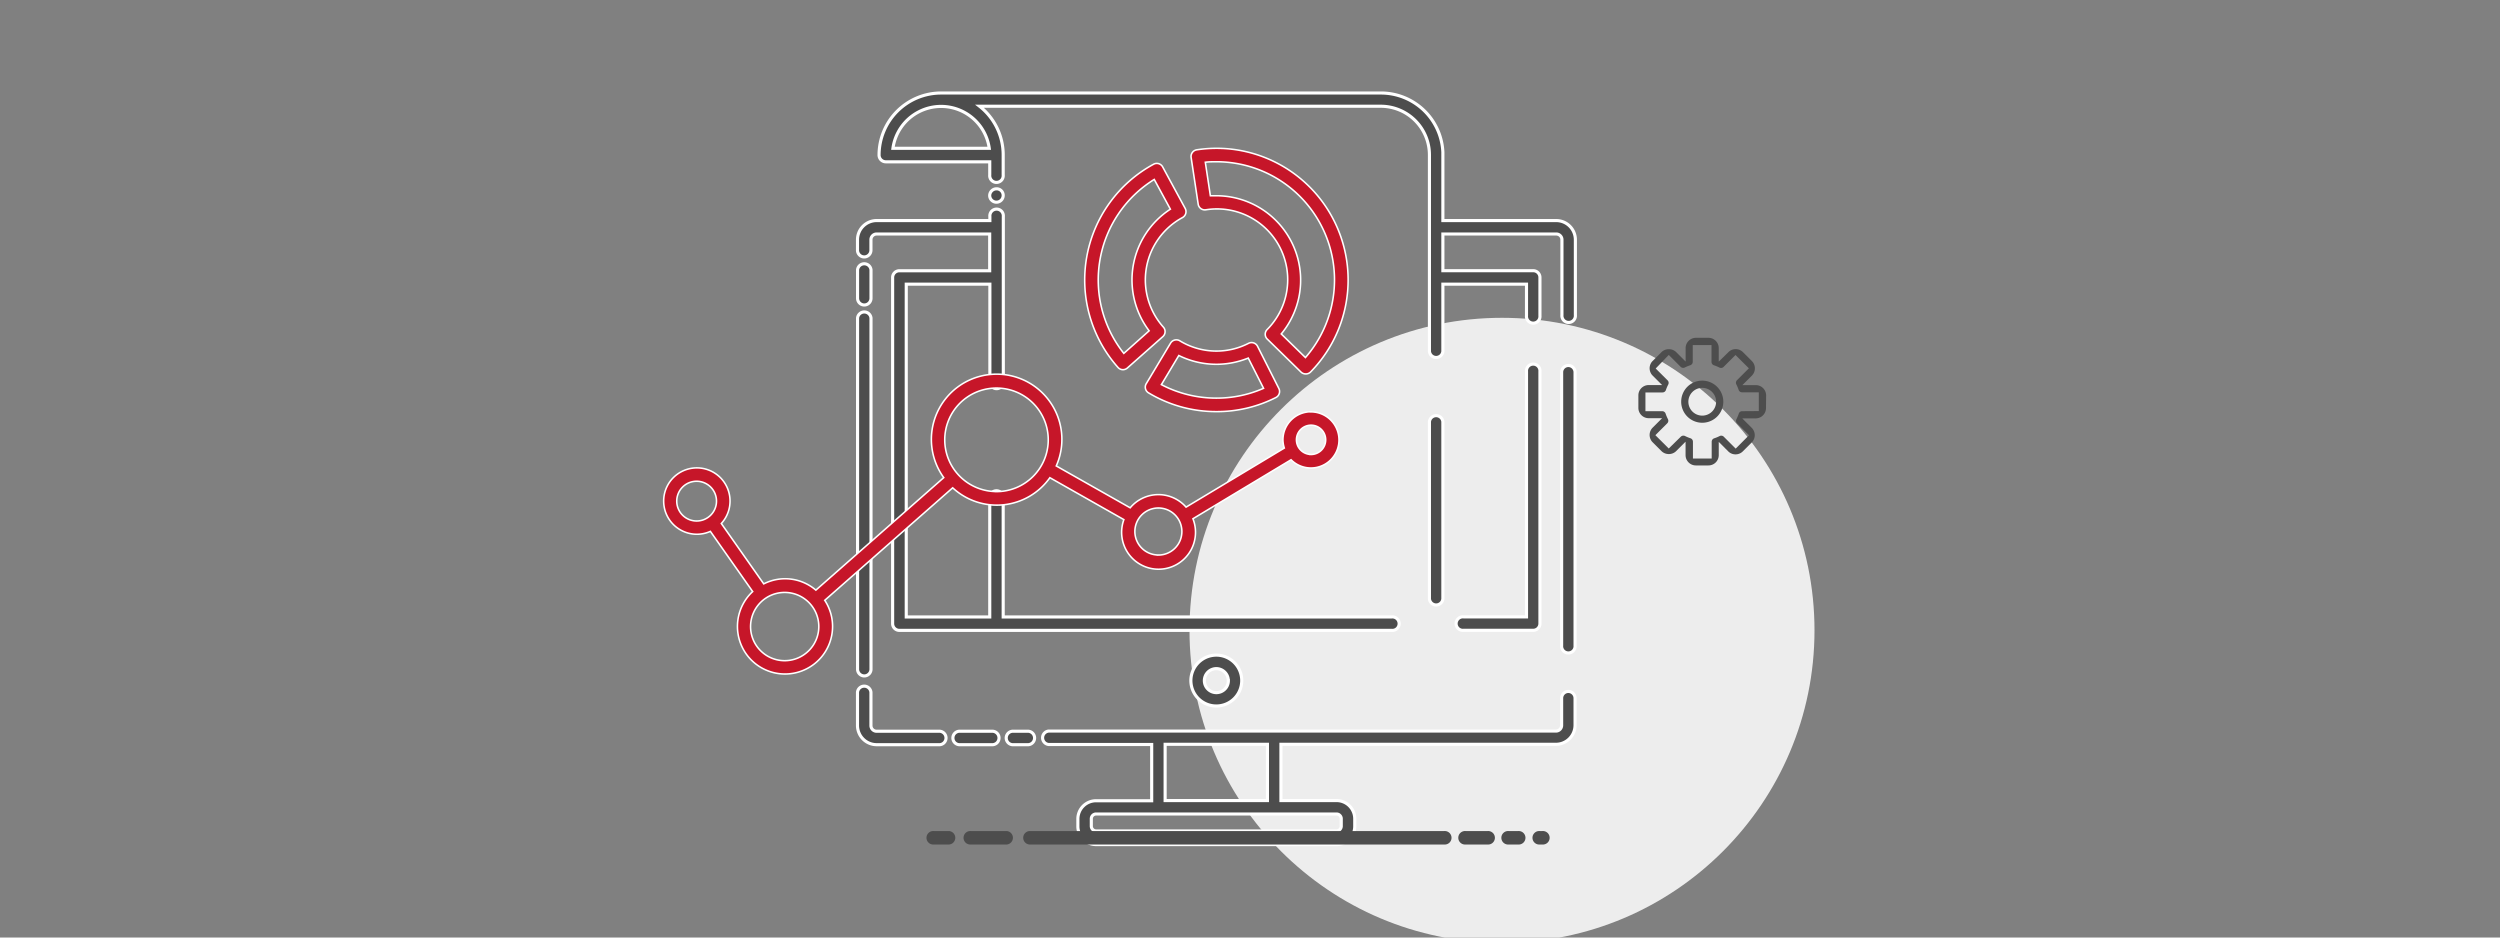 <?xml version="1.0" encoding="UTF-8"?> <svg xmlns="http://www.w3.org/2000/svg" viewBox="0 0 400 150"><rect x="0" y="0" width="400" height="150" fill="#808080" stroke="none"/> <defs> <style>.a{fill:#ededed;}.b,.c{fill:#4d4d4d;}.b,.d{stroke:#fff;stroke-miterlimit:10;}.b{stroke-width:0.5px;}.d{fill:#c61629;stroke-width:0.25px;}</style> </defs> <title>icon_2</title> <circle class="a" cx="240.32" cy="100.85" r="50"></circle> <path class="b" d="M249,35.29H230.86V24.46a1,1,0,0,0,0-.12,9.93,9.93,0,0,0-9.91-9.46H150.58a9.94,9.94,0,0,0-9.93,9.93,1.08,1.08,0,0,0,1.08,1.08h16.63V28a1.08,1.08,0,1,0,2.15,0V24.81A9.91,9.91,0,0,0,156.73,17h64.2a7.79,7.79,0,0,1,7.78,7.78V56.22a1.08,1.08,0,0,0,2.15,0V45.47h13.38v5.05a1.08,1.08,0,1,0,2.15,0V44.39a1.08,1.08,0,0,0-1.08-1.08H230.86V37.44H249a.91.91,0,0,1,.91.92V50.41a1.08,1.08,0,1,0,2.15,0V38.36A3.07,3.07,0,0,0,249,35.29ZM158.28,23.73H142.87a7.78,7.78,0,0,1,15.41,0Z"></path> <path class="b" d="M138.28,41.11A1.08,1.08,0,0,0,139.35,40V38.36a.91.91,0,0,1,.91-.92h18.09v5.88H143.9a1.08,1.08,0,0,0-1.08,1.08V99.78a1.08,1.08,0,0,0,1.08,1.08h78.78a1.08,1.08,0,1,0,0-2.15H160.51v-19a1.08,1.08,0,1,0-2.15,0v19H145V45.47h13.38V61a1.08,1.08,0,1,0,2.15,0V44.39h0v-8h0V34.64a1.08,1.08,0,1,0-2.15,0v.65H140.26a3.07,3.07,0,0,0-3.06,3.07V40A1.08,1.08,0,0,0,138.28,41.11Z"></path> <path class="b" d="M138.28,48.8a1.08,1.08,0,0,0,1.08-1.08V43.18a1.08,1.08,0,0,0-2.15,0v4.55A1.08,1.08,0,0,0,138.28,48.8Z"></path> <path class="b" d="M138.28,108.15a1.08,1.08,0,0,0,1.08-1.08V50.89a1.08,1.08,0,0,0-2.15,0v56.19A1.08,1.08,0,0,0,138.28,108.15Z"></path> <path class="b" d="M150.18,117h-9.92a.91.91,0,0,1-.91-.92v-5.32a1.08,1.08,0,0,0-2.15,0v5.32a3.07,3.07,0,0,0,3.06,3.07h9.92a1.08,1.08,0,1,0,0-2.15Z"></path> <path class="b" d="M158.66,117h-5.22a1.08,1.08,0,0,0,0,2.15h5.22a1.08,1.08,0,1,0,0-2.15Z"></path> <path class="b" d="M164.35,117h-2.17a1.08,1.08,0,1,0,0,2.15h2.17a1.08,1.08,0,1,0,0-2.15Z"></path> <path class="b" d="M250.94,110.63a1.08,1.08,0,0,0-1.08,1.08v4.34a.91.91,0,0,1-.91.92H167.79a1.08,1.08,0,0,0,0,2.15h16.48v9h-8.9a2.91,2.91,0,0,0-2.91,2.91v1.19a2.91,2.91,0,0,0,2.91,2.91h38.48a2.91,2.91,0,0,0,2.91-2.91V131a2.91,2.91,0,0,0-2.91-2.91h-8.9v-9h44a3.07,3.07,0,0,0,3.06-3.07v-4.34A1.08,1.08,0,0,0,250.94,110.63ZM214.6,131v1.19a.77.77,0,0,1-.76.76H175.37a.77.77,0,0,1-.76-.76V131a.76.76,0,0,1,.76-.76h38.48A.76.76,0,0,1,214.6,131Zm-11.81-2.91H186.42v-9h16.37Z"></path> <path class="b" d="M250.94,58.48a1.08,1.08,0,0,0-1.08,1.08v43.73a1.08,1.08,0,1,0,2.15,0V59.55A1.08,1.08,0,0,0,250.94,58.48Z"></path> <path class="b" d="M245.31,100.85a1.08,1.08,0,0,0,1.08-1.08V59.44a1.08,1.08,0,1,0-2.15,0V98.7H234.16a1.08,1.08,0,1,0,0,2.15Z"></path> <path class="b" d="M190.54,108.91a4.07,4.07,0,1,0,4.07-4.09A4.08,4.08,0,0,0,190.54,108.91Zm6,0a1.92,1.92,0,1,1-1.92-1.93A1.93,1.93,0,0,1,196.53,108.91Z"></path> <path class="b" d="M230.86,95.82V67.48a1.08,1.08,0,0,0-2.15,0V95.82a1.08,1.08,0,0,0,2.15,0Z"></path> <path class="b" d="M159.43,32.35a1.08,1.08,0,0,0,1.08-1.08v-.06a1.05,1.05,0,0,0-1.08-1,1.1,1.1,0,0,0-1.08,1.1A1.08,1.08,0,0,0,159.43,32.35Z"></path> <path class="c" d="M282.58,63.27a1.65,1.65,0,0,0-1.65-1.65h-2.15l1.52-1.52a1.65,1.65,0,0,0,0-2.33l-1.43-1.43a1.63,1.63,0,0,0-1.16-.48h0a1.63,1.63,0,0,0-1.16.48L275,57.86V55.7a1.65,1.65,0,0,0-1.65-1.65h-2a1.65,1.65,0,0,0-1.65,1.65v2.15l-1.52-1.52a1.65,1.65,0,0,0-1.17-.46h0a1.64,1.64,0,0,0-1.16.46l-1.43,1.43a1.65,1.65,0,0,0,0,2.33l1.52,1.52h-2.15a1.65,1.65,0,0,0-1.65,1.65v2a1.65,1.65,0,0,0,1.65,1.65h2.15l-1.52,1.52a1.65,1.65,0,0,0,0,2.33l1.43,1.43a1.65,1.65,0,0,0,1.16.46h0a1.64,1.64,0,0,0,1.16-.46l1.52-1.52v2.15a1.65,1.65,0,0,0,1.65,1.65h2A1.65,1.65,0,0,0,275,72.85V70.7l1.52,1.52a1.65,1.65,0,0,0,2.33,0l1.43-1.43a1.65,1.65,0,0,0,0-2.33l-1.52-1.52h2.15a1.65,1.65,0,0,0,1.65-1.65Zm-3.83,2.52a.57.57,0,0,0-.55.4,6.15,6.15,0,0,1-.37.88.57.57,0,0,0,.11.67l1.9,1.9-2.13,2.14-1.9-1.9a.57.57,0,0,0-.67-.11,6,6,0,0,1-.87.36.58.58,0,0,0-.4.55v2.68h-3V70.67a.58.58,0,0,0-.4-.55,6.06,6.06,0,0,1-.87-.36.6.6,0,0,0-.67.11L267,71.76l-2.14-2.13,1.9-1.9a.58.58,0,0,0,.11-.67,6.19,6.19,0,0,1-.37-.87.57.57,0,0,0-.55-.4h-2.68v-3H266a.57.57,0,0,0,.55-.4,6.17,6.17,0,0,1,.37-.87.57.57,0,0,0-.11-.67l-1.9-1.89L267,56.79l1.9,1.9a.58.58,0,0,0,.67.11,6,6,0,0,1,.87-.36.58.58,0,0,0,.4-.55V55.21h3v2.69a.58.58,0,0,0,.4.55,6,6,0,0,1,.87.36.57.57,0,0,0,.67-.11l1.9-1.9,2.14,2.13-1.9,1.9a.58.58,0,0,0-.11.67,6.06,6.06,0,0,1,.37.87.57.57,0,0,0,.55.4h2.68v3Z"></path> <path class="c" d="M272.36,60.9a3.37,3.37,0,1,0,3.37,3.37A3.38,3.38,0,0,0,272.36,60.9Zm0,5.6a2.22,2.22,0,1,1,2.22-2.22A2.22,2.22,0,0,1,272.36,66.5Z"></path> <path class="c" d="M231.06,135.12H164.69a1.08,1.08,0,0,1,0-2.15h66.37a1.08,1.08,0,1,1,0,2.15Z"></path> <path class="c" d="M161.09,135.12h-5.74a1.08,1.08,0,1,1,0-2.15h5.74a1.08,1.08,0,0,1,0,2.15Z"></path> <path class="c" d="M151.87,135.12h-2.45a1.08,1.08,0,1,1,0-2.15h2.45a1.08,1.08,0,0,1,0,2.15Z"></path> <path class="c" d="M238,135.12h-3.49a1.08,1.08,0,1,1,0-2.15H238a1.08,1.08,0,1,1,0,2.15Z"></path> <path class="c" d="M242.89,135.12H241.4a1.08,1.08,0,1,1,0-2.15h1.49a1.08,1.08,0,1,1,0,2.15Z"></path> <path class="c" d="M246.76,135.12h-.38a1.08,1.08,0,1,1,0-2.15h.38a1.08,1.08,0,1,1,0,2.15Z"></path> <path class="d" d="M208.9,59.83a1.07,1.07,0,0,1-.75-.31l-5.4-5.28a1.08,1.08,0,0,1,0-1.52,11.32,11.32,0,0,0-9.82-19.15,1.07,1.07,0,0,1-1.22-.9l-1.13-7.48a1.08,1.08,0,0,1,.9-1.22,21.33,21.33,0,0,1,3.16-.24,21.06,21.06,0,0,1,15.06,35.78A1.07,1.07,0,0,1,208.9,59.83ZM205,53.43l3.87,3.78a18.91,18.91,0,0,0-14.25-31.33c-.59,0-1.18,0-1.77.08l.81,5.36c.33,0,.64,0,1,0A13.5,13.5,0,0,1,205,53.43Z"></path> <path class="d" d="M194.61,65.86a21,21,0,0,1-10.84-3,1.07,1.07,0,0,1-.37-1.47l3.89-6.49a1.08,1.08,0,0,1,1.48-.37,11.27,11.27,0,0,0,11,.4,1.06,1.06,0,0,1,.82-.06,1.08,1.08,0,0,1,.62.54l3.41,6.75a1.08,1.08,0,0,1-.47,1.44A20.84,20.84,0,0,1,194.61,65.86Zm-8.79-4.32a18.9,18.9,0,0,0,8.79,2.16,18.69,18.69,0,0,0,7.56-1.57l-2.45-4.84a13.53,13.53,0,0,1-11.11-.41Z"></path> <path class="d" d="M179.68,59.15a1.07,1.07,0,0,1-.8-.36,21.06,21.06,0,0,1,5.69-32.51,1.07,1.07,0,0,1,1.46.43l3.6,6.64a1.08,1.08,0,0,1-.43,1.46,11.34,11.34,0,0,0-3.06,17.53,1.07,1.07,0,0,1-.09,1.52l-5.65,5A1.07,1.07,0,0,1,179.68,59.15Zm5-30.44a18.91,18.91,0,0,0-4.87,27.83l4.05-3.61a13.49,13.49,0,0,1,3.4-19.46Z"></path> <path class="d" d="M209.76,65.88a4.5,4.5,0,0,0-4.49,4.49,4.43,4.43,0,0,0,.22,1.32l-15.72,9.45a5.89,5.89,0,0,0-8.94.11L169,74.55a10.44,10.44,0,1,0-18,1.87l-20.46,18a7.56,7.56,0,0,0-8.34-1l-6.79-9.66a5.31,5.31,0,1,0-1.75,1.26l6.77,9.63a7.61,7.61,0,1,0,11.53,1.4l20.47-18a10.39,10.39,0,0,0,15.55-1.62l11.84,6.71A5.91,5.91,0,1,0,190.87,83l15.7-9.44a4.49,4.49,0,1,0,3.18-7.66ZM108.28,80.18a3.18,3.18,0,1,1,3.18,3.18A3.18,3.18,0,0,1,108.28,80.18Zm17.27,25.53a5.46,5.46,0,1,1,5.46-5.46A5.47,5.47,0,0,1,125.54,105.71Zm33.89-27.06a8.28,8.28,0,1,1,8.28-8.28A8.29,8.29,0,0,1,159.43,78.66Zm25.92,10.15A3.76,3.76,0,1,1,189.1,85,3.76,3.76,0,0,1,185.35,88.81Zm24.41-16.09a2.34,2.34,0,1,1,2.34-2.34A2.35,2.35,0,0,1,209.76,72.72Z"></path> </svg> 